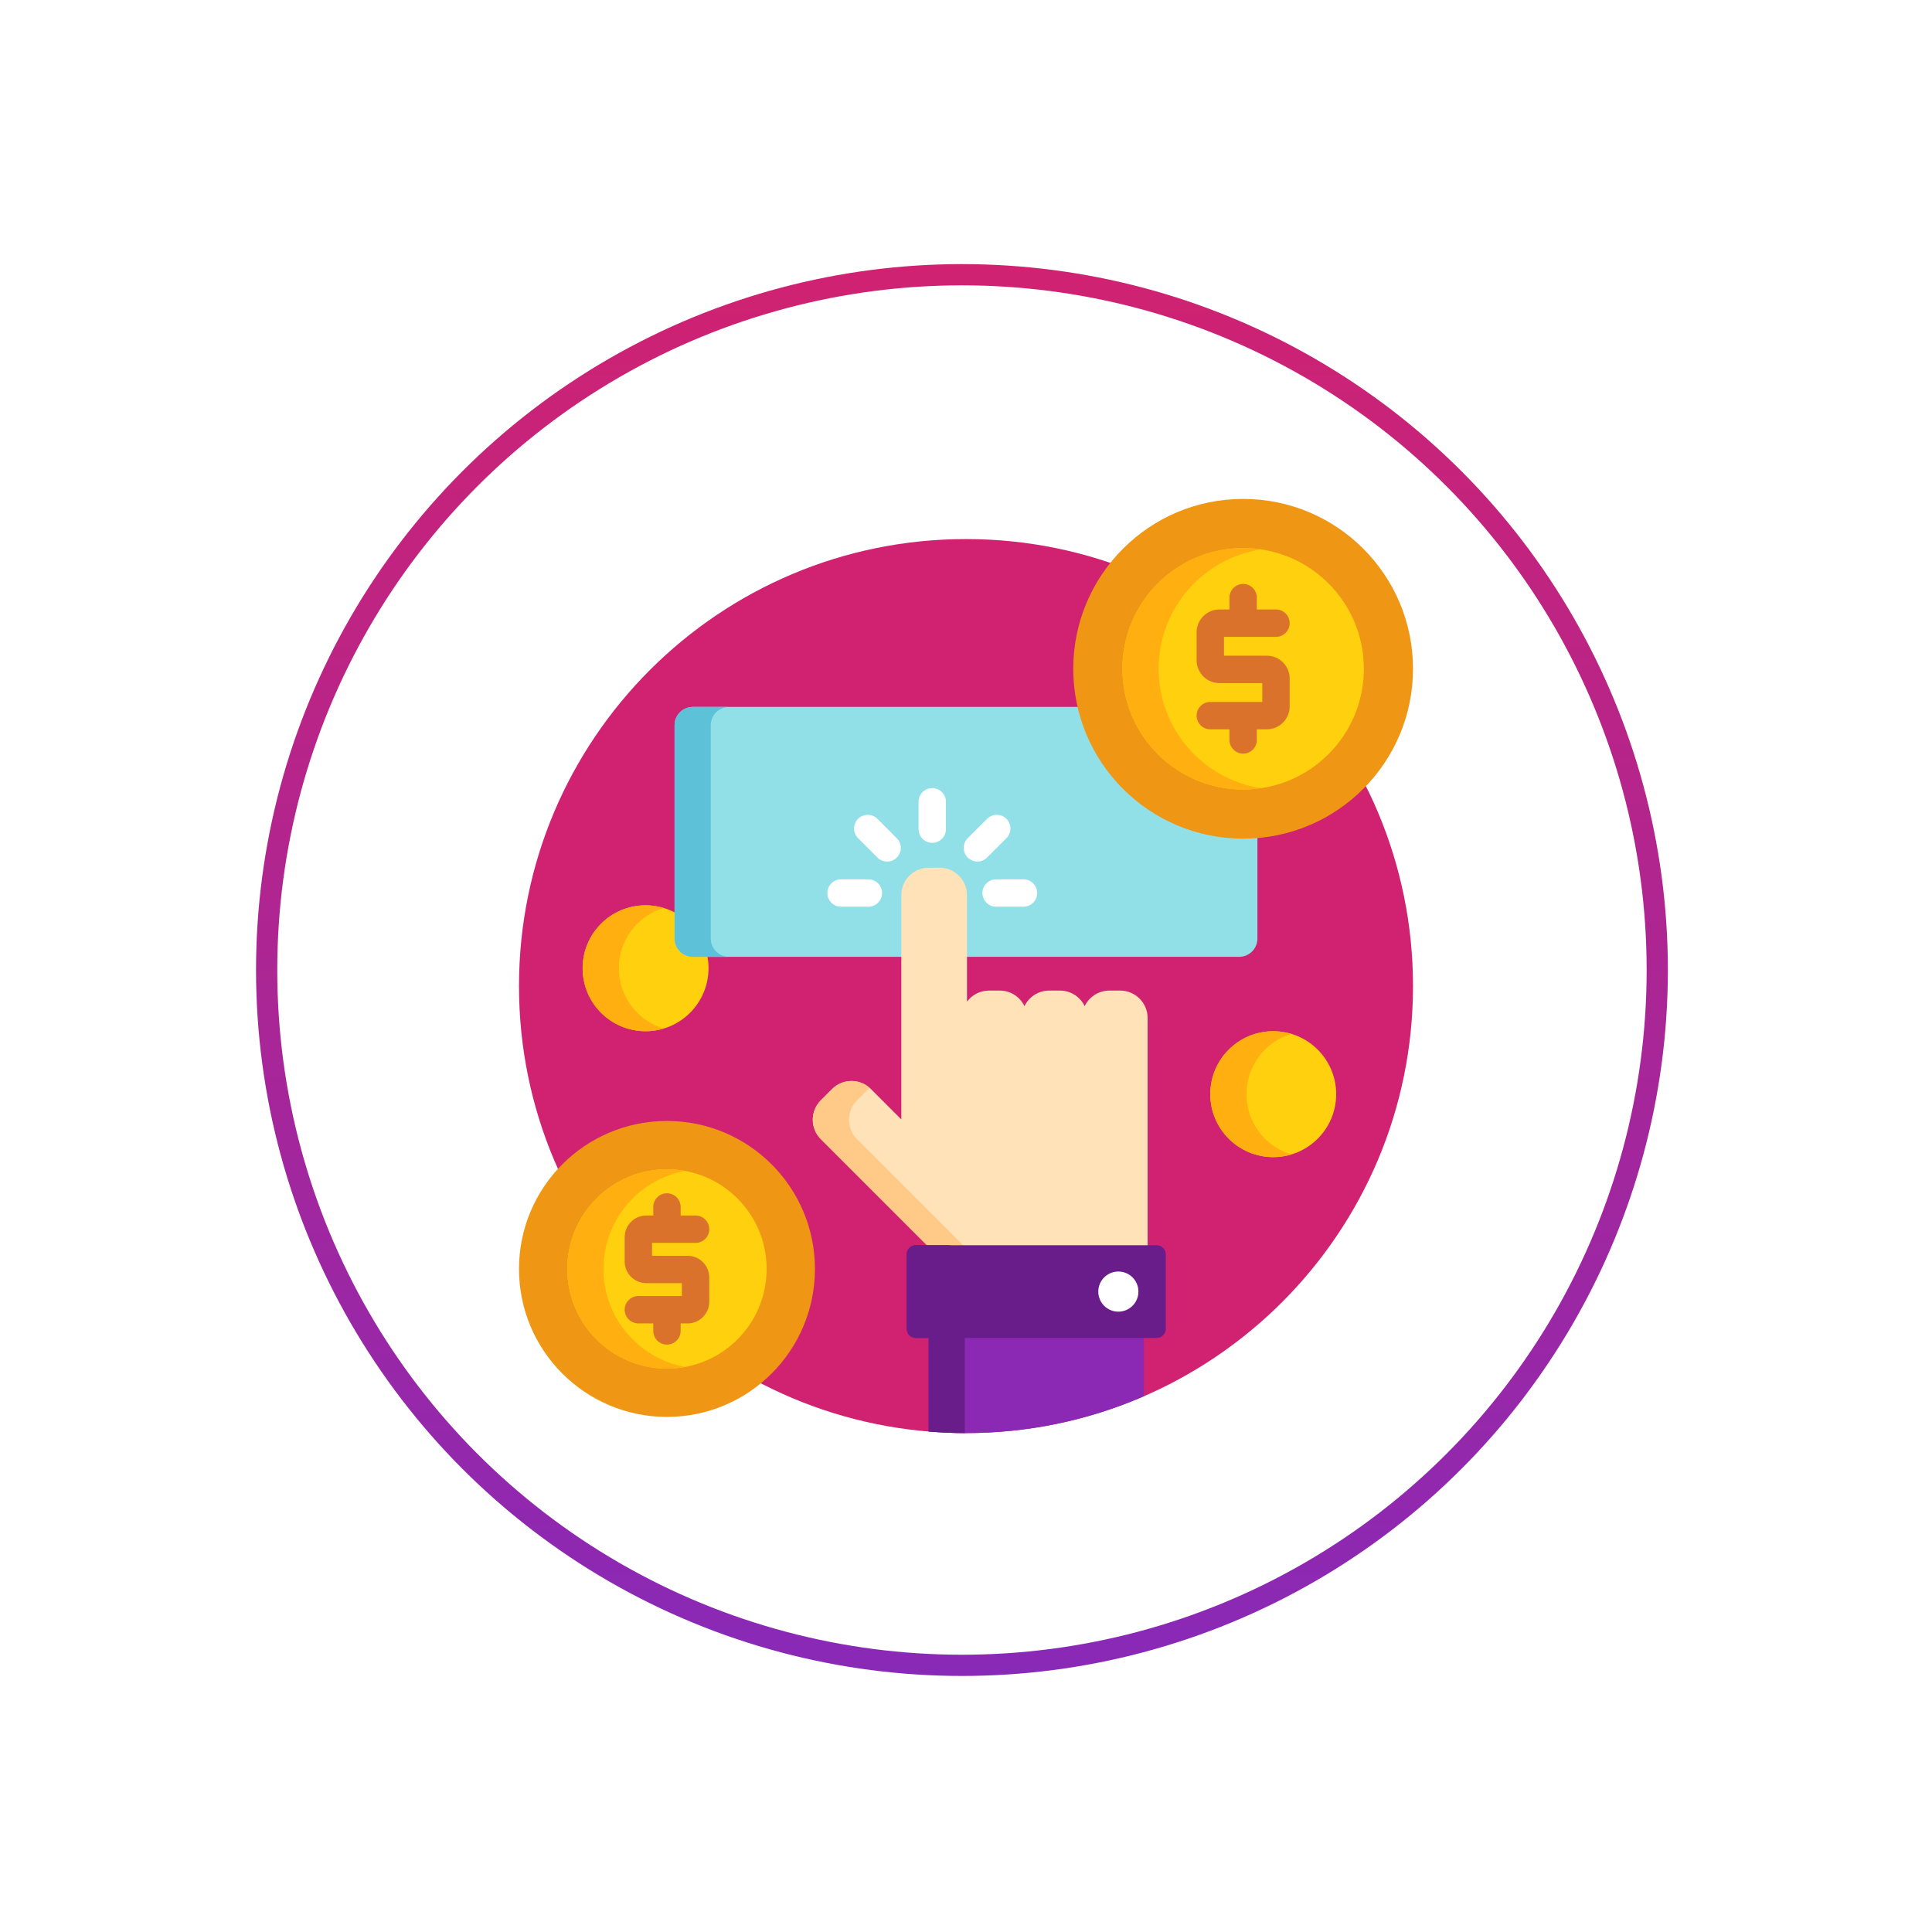 <?xml version="1.0" encoding="UTF-8"?> <svg xmlns="http://www.w3.org/2000/svg" width="182" height="182" viewBox="0 0 182 182" fill="none"> <g filter="url(#filter0_d)"> <circle cx="91" cy="91" r="76" fill="white"></circle> </g> <circle cx="90.619" cy="91.38" r="65.5" fill="white" stroke="url(#paint0_linear)" stroke-width="2"></circle> <path d="M91 135C114.256 135 133.109 116.147 133.109 92.891C133.109 69.634 114.256 50.781 91 50.781C67.744 50.781 48.891 69.634 48.891 92.891C48.891 116.147 67.744 135 91 135Z" fill="#D02271"></path> <path d="M60.815 97.143C64.09 97.143 66.745 94.488 66.745 91.213C66.745 87.938 64.09 85.283 60.815 85.283C57.54 85.283 54.885 87.938 54.885 91.213C54.885 94.488 57.54 97.143 60.815 97.143Z" fill="#FFD00D"></path> <path d="M58.295 91.213C58.295 88.531 60.077 86.266 62.52 85.533C61.98 85.371 61.408 85.283 60.815 85.283C57.54 85.283 54.885 87.938 54.885 91.213C54.885 94.489 57.54 97.144 60.815 97.144C61.408 97.144 61.98 97.055 62.52 96.894C60.077 96.161 58.295 93.896 58.295 91.213Z" fill="#FFAF10"></path> <path d="M117.107 78.833C109.613 78.833 103.319 73.599 101.688 66.595H65.266C64.32 66.595 63.547 67.368 63.547 68.313V88.419C63.547 89.364 64.32 90.137 65.266 90.137H116.734C117.679 90.137 118.453 89.364 118.453 88.419V78.775C118.009 78.812 117.56 78.833 117.107 78.833Z" fill="#91E0E8"></path> <path d="M66.957 88.419V68.313C66.957 67.368 67.731 66.595 68.676 66.595H65.266C64.32 66.595 63.547 67.368 63.547 68.313V88.419C63.547 89.364 64.32 90.137 65.266 90.137H68.676C67.731 90.137 66.957 89.364 66.957 88.419Z" fill="#5DC1D8"></path> <path d="M87.477 125.869V134.852C88.639 134.948 89.813 135 91 135C96.956 135 102.622 133.761 107.758 131.53V125.869H87.477Z" fill="#8B29B4"></path> <path d="M90.887 125.871H87.477V134.853C88.602 134.946 89.739 134.997 90.887 135V125.871Z" fill="#681D8A"></path> <path d="M108.11 117.475V95.893C108.11 94.475 106.949 93.315 105.531 93.315H104.501C103.481 93.315 102.598 93.916 102.18 94.779C101.762 93.916 100.879 93.315 99.86 93.315H98.829C97.809 93.315 96.926 93.916 96.508 94.779C96.091 93.916 95.207 93.315 94.188 93.315H93.157C92.314 93.315 91.565 93.726 91.094 94.356V84.32C91.094 82.902 89.934 81.742 88.516 81.742H87.485C86.067 81.742 84.907 82.902 84.907 84.32V105.453L82.039 102.586C81.036 101.583 79.396 101.583 78.393 102.586L77.32 103.658C76.318 104.661 76.318 106.302 77.32 107.304L87.491 117.475H108.11Z" fill="#FFE2B8"></path> <path d="M90.902 117.475L80.731 107.304C79.728 106.302 79.728 104.661 80.731 103.658L81.803 102.586C81.841 102.548 81.882 102.514 81.921 102.479C80.912 101.587 79.358 101.621 78.393 102.586L77.32 103.658C76.318 104.661 76.318 106.302 77.32 107.304L87.491 117.475H90.902Z" fill="#FFC987"></path> <path d="M109.82 125.182C109.82 125.654 109.434 126.041 108.961 126.041H86.273C85.801 126.041 85.414 125.654 85.414 125.182V118.163C85.414 117.69 85.801 117.304 86.273 117.304H108.961C109.434 117.304 109.82 117.69 109.82 118.163V125.182Z" fill="#681D8A"></path> <path d="M88.825 125.182V118.163C88.825 117.69 89.211 117.304 89.684 117.304H86.273C85.801 117.304 85.414 117.69 85.414 118.163V125.182C85.414 125.654 85.801 126.041 86.273 126.041H89.684C89.211 126.041 88.825 125.654 88.825 125.182Z" fill="#681D8A"></path> <path d="M105.352 123.563C106.396 123.563 107.242 122.717 107.242 121.673C107.242 120.629 106.396 119.782 105.352 119.782C104.307 119.782 103.461 120.629 103.461 121.673C103.461 122.717 104.307 123.563 105.352 123.563Z" fill="white"></path> <path d="M87.82 79.398C87.108 79.398 86.531 78.821 86.531 78.109V75.531C86.531 74.819 87.108 74.242 87.82 74.242C88.532 74.242 89.109 74.819 89.109 75.531V78.109C89.109 78.821 88.532 79.398 87.82 79.398Z" fill="white"></path> <path d="M92.074 81.16C91.745 81.16 91.415 81.034 91.163 80.783C90.659 80.279 90.659 79.463 91.163 78.96L92.986 77.137C93.489 76.633 94.305 76.633 94.809 77.137C95.312 77.64 95.312 78.456 94.809 78.96L92.986 80.783C92.734 81.034 92.404 81.16 92.074 81.16Z" fill="white"></path> <path d="M96.414 85.414H93.836C93.124 85.414 92.547 84.837 92.547 84.125C92.547 83.413 93.124 82.836 93.836 82.836H96.414C97.126 82.836 97.703 83.413 97.703 84.125C97.703 84.837 97.126 85.414 96.414 85.414Z" fill="white"></path> <path d="M81.804 85.414H79.227C78.514 85.414 77.938 84.837 77.938 84.125C77.938 83.413 78.514 82.836 79.227 82.836H81.804C82.516 82.836 83.093 83.413 83.093 84.125C83.093 84.837 82.516 85.414 81.804 85.414Z" fill="white"></path> <path d="M83.567 81.16C83.237 81.16 82.907 81.034 82.655 80.783L80.833 78.96C80.329 78.456 80.329 77.64 80.833 77.137C81.336 76.633 82.152 76.633 82.656 77.137L84.478 78.96C84.982 79.463 84.982 80.279 84.478 80.782C84.227 81.034 83.897 81.16 83.567 81.16Z" fill="white"></path> <path d="M117.107 79.003C125.944 79.003 133.109 71.839 133.109 63.002C133.109 54.164 125.944 47 117.107 47C108.27 47 101.105 54.164 101.105 63.002C101.105 71.839 108.27 79.003 117.107 79.003Z" fill="#EF9614"></path> <path d="M117.107 74.374C123.388 74.374 128.48 69.283 128.48 63.002C128.48 56.721 123.388 51.629 117.107 51.629C110.826 51.629 105.734 56.721 105.734 63.002C105.734 69.283 110.826 74.374 117.107 74.374Z" fill="#FFD00D"></path> <path d="M109.145 63.002C109.145 57.301 113.34 52.58 118.812 51.757C118.256 51.673 117.687 51.63 117.107 51.63C110.826 51.63 105.734 56.721 105.734 63.002C105.734 69.283 110.826 74.375 117.107 74.375C117.687 74.375 118.256 74.331 118.812 74.247C113.34 73.425 109.145 68.704 109.145 63.002Z" fill="#FFAF10"></path> <path d="M119.342 61.77H115.303V59.994H120.201C120.913 59.994 121.49 59.417 121.49 58.705C121.49 57.993 120.913 57.416 120.201 57.416H118.396V56.299C118.396 55.587 117.82 55.01 117.107 55.01C116.395 55.01 115.818 55.587 115.818 56.299V57.416H114.873C113.688 57.416 112.725 58.38 112.725 59.565V62.2C112.725 63.385 113.688 64.349 114.873 64.349H118.912V66.125H114.014C113.302 66.125 112.725 66.702 112.725 67.414C112.725 68.126 113.302 68.703 114.014 68.703H115.818V69.705C115.818 70.417 116.395 70.994 117.107 70.994C117.82 70.994 118.396 70.417 118.396 69.705V68.703H119.342C120.527 68.703 121.49 67.739 121.49 66.554V63.919C121.49 62.734 120.526 61.77 119.342 61.77Z" fill="#DB722C"></path> <path d="M62.83 133.477C70.528 133.477 76.769 127.236 76.769 119.538C76.769 111.84 70.528 105.599 62.83 105.599C55.131 105.599 48.891 111.84 48.891 119.538C48.891 127.236 55.131 133.477 62.83 133.477Z" fill="#EF9614"></path> <path d="M62.829 128.93C68.016 128.93 72.22 124.725 72.22 119.538C72.22 114.351 68.016 110.147 62.829 110.147C57.642 110.147 53.438 114.351 53.438 119.538C53.438 124.725 57.642 128.93 62.829 128.93Z" fill="#FFD00D"></path> <path d="M56.848 119.538C56.848 114.934 60.162 111.106 64.534 110.304C63.981 110.202 63.412 110.146 62.829 110.146C57.642 110.146 53.438 114.351 53.438 119.538C53.438 124.725 57.642 128.929 62.829 128.929C63.412 128.929 63.981 128.873 64.534 128.772C60.162 127.969 56.848 124.142 56.848 119.538Z" fill="#FFAF10"></path> <path d="M64.776 118.299H61.424V117.084H65.525C66.237 117.084 66.814 116.507 66.814 115.795C66.814 115.083 66.237 114.506 65.525 114.506H64.119V113.699C64.119 112.987 63.542 112.409 62.83 112.409C62.117 112.409 61.541 112.987 61.541 113.699V114.506H60.883C59.76 114.506 58.846 115.42 58.846 116.543V118.839C58.846 119.962 59.76 120.877 60.883 120.877H64.236V122.091H60.135C59.423 122.091 58.846 122.668 58.846 123.38C58.846 124.092 59.423 124.669 60.135 124.669H61.541V125.377C61.541 126.089 62.118 126.666 62.83 126.666C63.542 126.666 64.119 126.089 64.119 125.377V124.669H64.776C65.9 124.669 66.814 123.755 66.814 122.632V120.336C66.814 119.213 65.9 118.299 64.776 118.299Z" fill="#DB722C"></path> <path d="M119.942 109.004C123.217 109.004 125.872 106.349 125.872 103.074C125.872 99.799 123.217 97.144 119.942 97.144C116.667 97.144 114.012 99.799 114.012 103.074C114.012 106.349 116.667 109.004 119.942 109.004Z" fill="#FFD00D"></path> <path d="M117.422 103.074C117.422 100.391 119.204 98.126 121.647 97.394C121.107 97.232 120.535 97.144 119.942 97.144C116.667 97.144 114.012 99.799 114.012 103.074C114.012 106.349 116.667 109.004 119.942 109.004C120.535 109.004 121.107 108.916 121.647 108.754C119.204 108.021 117.422 105.756 117.422 103.074Z" fill="#FFAF10"></path> <defs> <filter id="filter0_d" x="0" y="0" width="182" height="182" filterUnits="userSpaceOnUse" color-interpolation-filters="sRGB"> <feFlood flood-opacity="0" result="BackgroundImageFix"></feFlood> <feColorMatrix in="SourceAlpha" type="matrix" values="0 0 0 0 0 0 0 0 0 0 0 0 0 0 0 0 0 0 127 0"></feColorMatrix> <feOffset></feOffset> <feGaussianBlur stdDeviation="7.5"></feGaussianBlur> <feColorMatrix type="matrix" values="0 0 0 0 0 0 0 0 0 0 0 0 0 0 0 0 0 0 0.16 0"></feColorMatrix> <feBlend mode="normal" in2="BackgroundImageFix" result="effect1_dropShadow"></feBlend> <feBlend mode="normal" in="SourceGraphic" in2="effect1_dropShadow" result="shape"></feBlend> </filter> <linearGradient id="paint0_linear" x1="90.619" y1="24.88" x2="90.619" y2="157.88" gradientUnits="userSpaceOnUse"> <stop stop-color="#D02271"></stop> <stop offset="1" stop-color="#8829B7"></stop> </linearGradient> </defs> </svg> 